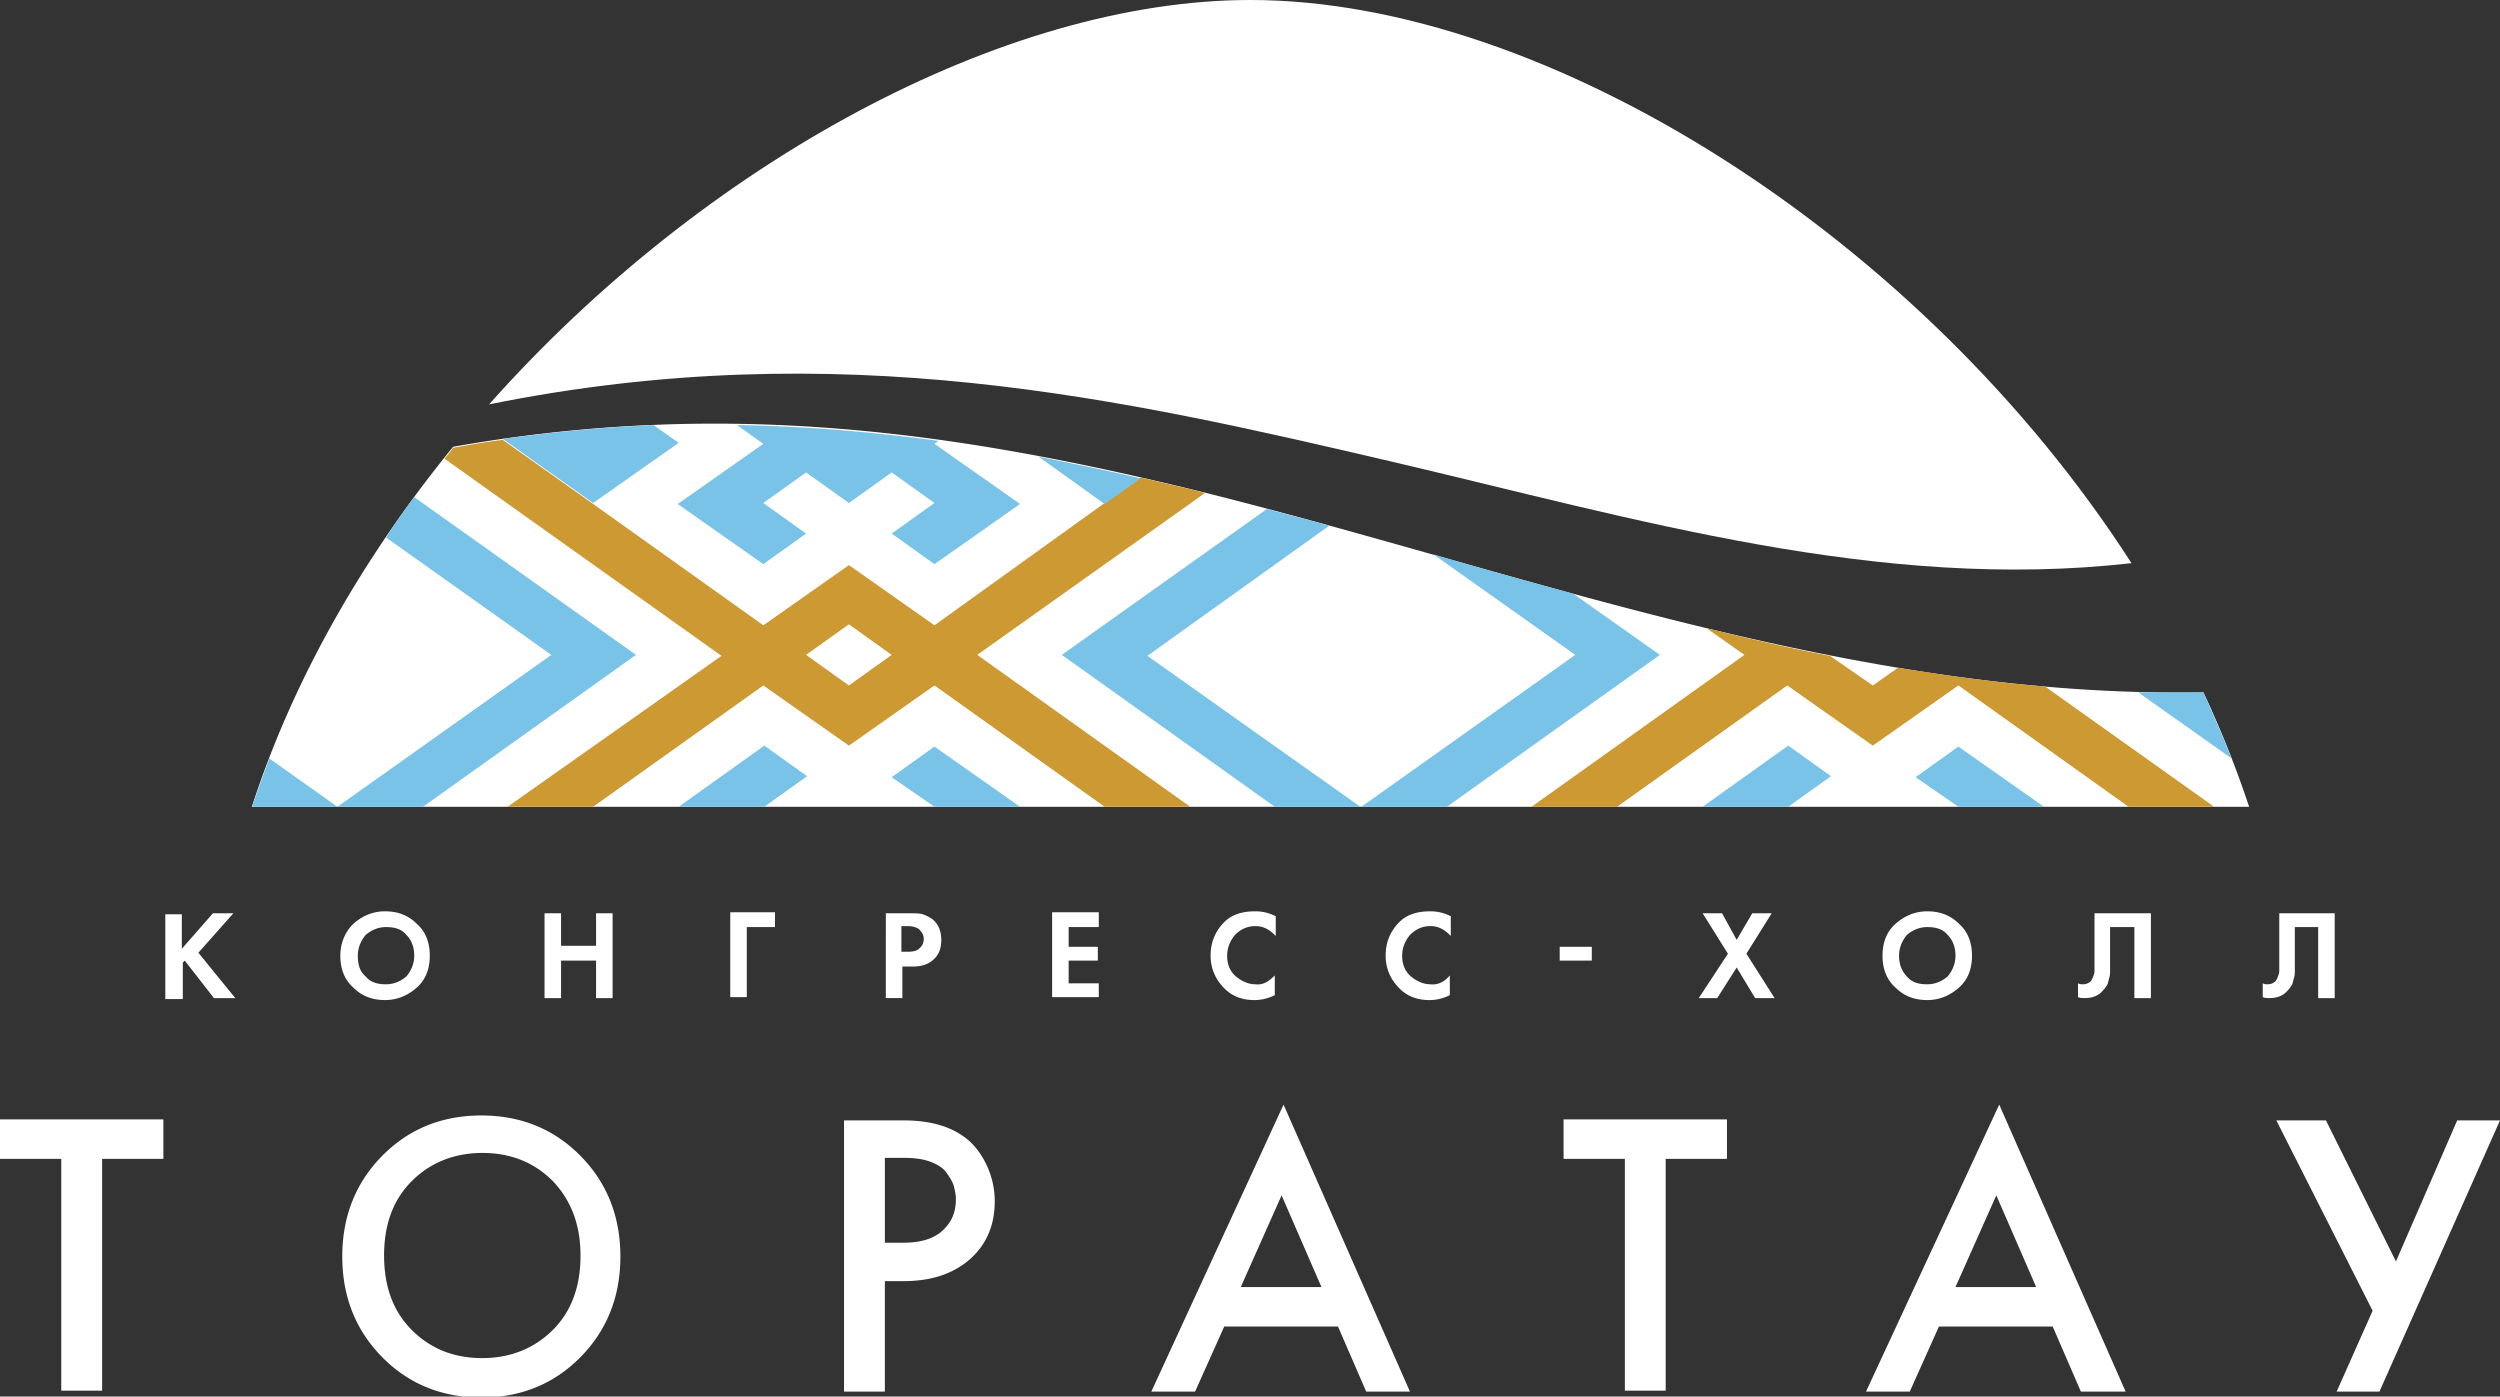 <?xml version="1.0" encoding="UTF-8"?> <svg xmlns="http://www.w3.org/2000/svg" width="145" height="81" fill="none"><rect width="100%" height="100%" fill="#333333" stroke="none"/> <g clip-path="url(#clip0_63_2028)"> <path fill-rule="evenodd" clip-rule="evenodd" d="M28.368 23.453c20.36-4.118 36.885-.286 52.338 3.318 14.156 3.318 28.312 7.551 42.919 5.892C111.499 13.786 89.73 0 72.528 0c-14.325 0-31.696 9.439-44.16 23.453z" fill="#fff"></path> <path fill-rule="evenodd" clip-rule="evenodd" d="M127.798 40.157c-20.529.343-39.591-7.036-58.26-11.67-13.986-3.432-27.409-5.377-43.257-2.574-5.132 6.293-9.249 13.386-11.674 20.88h115.842a60.171 60.171 0 00-2.651-6.636z" fill="#fff"></path> <path fill-rule="evenodd" clip-rule="evenodd" d="M49.236 39.756l-2.482-1.773 2.482-1.773 2.481 1.773-2.481 1.773zm20.641-11.154l-.394-.115c-1.128-.286-2.2-.515-3.328-.8l-2.087 1.487-9.87 7.093-4.962-3.49-4.963 3.49-9.87-7.036-5.245-3.718c-.959.114-1.918.286-2.877.457a5.99 5.99 0 01-.507.63l16.073 11.44-12.407 8.752h4.963l9.87-7.036 4.963 3.49 4.963-3.49 9.87 7.036h4.962l-12.35-8.809 13.196-9.381zm48.729 11.211c-2.877-.228-5.697-.629-8.517-1.086l-1.466 1.03-2.482-1.717c-2.425-.457-4.793-1.03-7.162-1.602l2.199 1.545-12.35 8.81h4.962l9.87-7.037 4.963 3.49 4.963-3.49 9.87 7.036h4.963l-9.813-6.979z" fill="#C93"></path> <path fill-rule="evenodd" clip-rule="evenodd" d="M113.586 46.792h4.963l-4.963-3.489-2.482 1.773 2.482 1.716zm-14.833 0h4.963l2.482-1.773-2.482-1.773-4.963 3.546zm-44.554 0h4.963l-4.963-3.489-2.482 1.773 2.482 1.716zm-14.833 0h4.963l2.481-1.773-2.481-1.773-4.963 3.546zm-1.467-22.137c-2.876.114-5.752.4-8.741.8l5.245 3.719 4.963-3.49-1.467-1.03zm16.525.915c-3.835-.515-7.726-.858-11.674-.915l1.522 1.087-4.963 3.49 4.963 3.489 2.482-1.774-2.482-1.773 2.482-1.773 2.482 1.773 2.481-1.773 2.482 1.773-2.482 1.773 2.482 1.774 4.963-3.49-4.963-3.49.225-.171zm11.731 2.174c-1.974-.458-3.948-.858-5.922-1.259l3.835 2.746 2.087-1.487zm10.941 2.745c-1.184-.343-2.368-.629-3.61-.972l-11.9 8.466 12.352 8.81H78.9L66.55 38.04l10.546-7.55zm14.156 3.948c-2.707-.744-5.414-1.488-8.121-2.289l8.234 5.835-12.408 8.81h4.963l12.352-8.81-5.02-3.546zm36.546 5.72h-3.778l5.414 3.833a112.482 112.482 0 00-1.636-3.833zM19.57 46.793h4.963l12.351-8.81-12.859-9.152a34.556 34.556 0 00-1.635 2.345l9.588 6.807-12.408 8.81-3.948-2.803c-.338.915-.677 1.887-1.015 2.802h4.963z" fill="#79C3E8"></path> <path d="M132.141 52.97h3.271v4.92h-.958v-4.12H133.1v2.574c0 .058 0 .23-.056.4-.057.172-.057.344-.17.458-.056.115-.169.23-.282.344-.225.228-.564.343-.958.343-.113 0-.282 0-.395-.057v-.801c.113.057.169.057.282.057a.636.636 0 00.451-.172c.056-.057.113-.171.169-.343.057-.114.057-.229.057-.343v-3.26h-.057zm-10.659 0h3.271v4.92h-.959v-4.12h-1.41v2.574c0 .115 0 .23-.056.4-.057.172-.057.344-.169.458-.057.115-.17.23-.282.344-.226.228-.564.343-.959.343-.113 0-.282 0-.395-.057v-.801c.113.057.169.057.282.057a.634.634 0 00.451-.172c.057-.057.113-.171.17-.343.056-.114.056-.229.056-.343v-3.26zm-10.885 3.661c.282.344.677.458 1.184.458.452 0 .846-.172 1.185-.458.282-.343.451-.743.451-1.2 0-.516-.169-.916-.451-1.202-.282-.343-.677-.458-1.185-.458-.451 0-.846.172-1.184.458-.282.343-.451.743-.451 1.201 0 .515.169.915.451 1.201zm-.677-3.031c.508-.458 1.128-.744 1.861-.744.734 0 1.354.229 1.862.744.507.457.733 1.087.733 1.83 0 .744-.226 1.373-.733 1.83-.508.458-1.128.744-1.862.744-.733 0-1.353-.229-1.861-.743-.507-.458-.733-1.087-.733-1.83 0-.744.226-1.374.733-1.831zm-11.392 4.29l1.692-2.574-1.467-2.346h1.128l.846 1.545.903-1.545h1.128l-1.467 2.346 1.636 2.574h-1.128l-1.072-1.773-1.128 1.773h-1.071zm-8.065-2.174v-.8h1.861v.8h-1.861zm-6.373.858v1.144a2.59 2.59 0 01-1.184.286c-.734 0-1.298-.229-1.749-.686-.507-.515-.79-1.144-.79-1.888 0-.8.282-1.43.79-1.945.451-.457 1.072-.629 1.805-.629.451 0 .846.114 1.184.286v1.144c-.338-.343-.677-.572-1.184-.572-.451 0-.846.172-1.184.515-.282.343-.452.743-.452 1.201 0 .515.17.915.508 1.201.338.286.733.458 1.128.458.451.057.846-.172 1.128-.515zm-10.152 0v1.144a2.59 2.59 0 01-1.184.286c-.733 0-1.297-.229-1.749-.686-.507-.515-.79-1.144-.79-1.888 0-.8.283-1.43.79-1.945.452-.457 1.072-.629 1.805-.629.451 0 .846.114 1.184.286v1.144c-.338-.343-.676-.572-1.184-.572-.451 0-.846.172-1.184.515-.282.343-.451.743-.451 1.201 0 .515.169.915.507 1.201.339.286.733.458 1.128.458.451.057.79-.172 1.128-.515zM63.73 52.97v.801h-1.748v1.144h1.692v.801h-1.692v1.316h1.748v.8h-2.707v-4.919h2.707v.057zm-11.449.801v1.43h.395c.282 0 .508-.057.62-.171a.707.707 0 00.282-.572c0-.23-.112-.4-.282-.572-.169-.115-.394-.172-.676-.172h-.339v.057zm-.902-.8h1.41c.282 0 .564 0 .733.057.17.057.395.171.564.286.338.286.508.686.508 1.2 0 .458-.113.802-.395 1.088-.282.286-.677.457-1.241.457h-.62v1.83h-.96V52.97zm-6.43 0v.8h-1.635v4.062h-.959v-4.92h2.594v.057zm-12.407 0v1.887h2.03V52.97h.959v4.92h-.959v-2.174h-2.03v2.174h-.959v-4.92h.959zm-11.336 3.66c.282.344.677.458 1.184.458.451 0 .846-.172 1.184-.458.282-.343.452-.743.452-1.2 0-.516-.17-.916-.451-1.202-.282-.343-.677-.458-1.185-.458-.451 0-.846.172-1.184.458-.282.343-.451.743-.451 1.201 0 .515.112.915.45 1.201zm-.733-3.031c.507-.458 1.128-.744 1.86-.744.734 0 1.354.229 1.862.744.507.457.733 1.087.733 1.83 0 .744-.226 1.373-.733 1.83-.508.458-1.128.744-1.861.744-.733 0-1.354-.229-1.861-.743-.508-.458-.734-1.087-.734-1.83 0-.744.282-1.374.734-1.831zm111.555 11.383h2.877l4.06 8.18 3.553-8.18H145l-6.993 15.731h-2.482l2.087-4.69-5.584-11.04zm-18.611 9.667h4.681l-2.312-5.32-2.369 5.32zm7.275 6.064l-1.635-3.775h-6.599l-1.692 3.775h-2.538l7.727-16.646 7.332 16.646h-2.595zm-20.529-13.5H96.61v13.443h-2.368V67.214h-3.554v-2.288h9.475v2.288zM71.964 74.65h4.681l-2.312-5.32-2.369 5.32zm7.276 6.064l-1.636-3.775h-6.599l-1.691 3.775h-2.538l7.67-16.646 7.332 16.646H79.24zM51.322 67.157v4.92h1.072c1.015 0 1.748-.23 2.256-.687.508-.458.79-1.03.79-1.83 0-.287-.057-.516-.113-.744-.057-.23-.226-.515-.395-.744-.17-.286-.508-.515-.959-.686-.451-.172-.959-.23-1.579-.23h-1.072zm-2.368-2.174h3.44c1.41 0 2.538.286 3.384.858.62.4 1.072.973 1.41 1.659.338.686.507 1.43.507 2.174 0 1.43-.507 2.574-1.522 3.432-.96.8-2.2 1.201-3.779 1.201h-1.072v6.407h-2.368v-15.73zM23.856 77.11c1.072 1.087 2.426 1.66 4.117 1.66 1.636 0 3.046-.573 4.118-1.66 1.071-1.087 1.579-2.517 1.579-4.29 0-1.716-.508-3.146-1.58-4.29-1.07-1.087-2.425-1.66-4.117-1.66-1.635 0-3.045.573-4.116 1.66-1.072 1.087-1.58 2.517-1.58 4.29 0 1.773.508 3.203 1.58 4.29zm-1.692-10.068c1.523-1.544 3.44-2.345 5.753-2.345s4.23.8 5.753 2.345c1.523 1.545 2.312 3.49 2.312 5.835 0 2.346-.79 4.29-2.312 5.835-1.523 1.544-3.44 2.345-5.753 2.345-2.312 0-4.23-.8-5.753-2.345-1.522-1.545-2.312-3.49-2.312-5.835 0-2.345.79-4.29 2.313-5.835zm-12.69.172H5.923v13.443h-2.37V67.214H0v-2.288h9.475v2.288zm1.072-14.244v2.06l1.805-2.06h1.185l-2.03 2.288 2.142 2.632h-1.24l-1.692-2.174-.113.114v2.117H9.588v-4.92h.959v-.057z" fill="#fff"></path> </g> <defs> <clipPath id="clip0_63_2028"> <path fill="#fff" d="M0 0h145v81H0z"></path> </clipPath> </defs> </svg> 